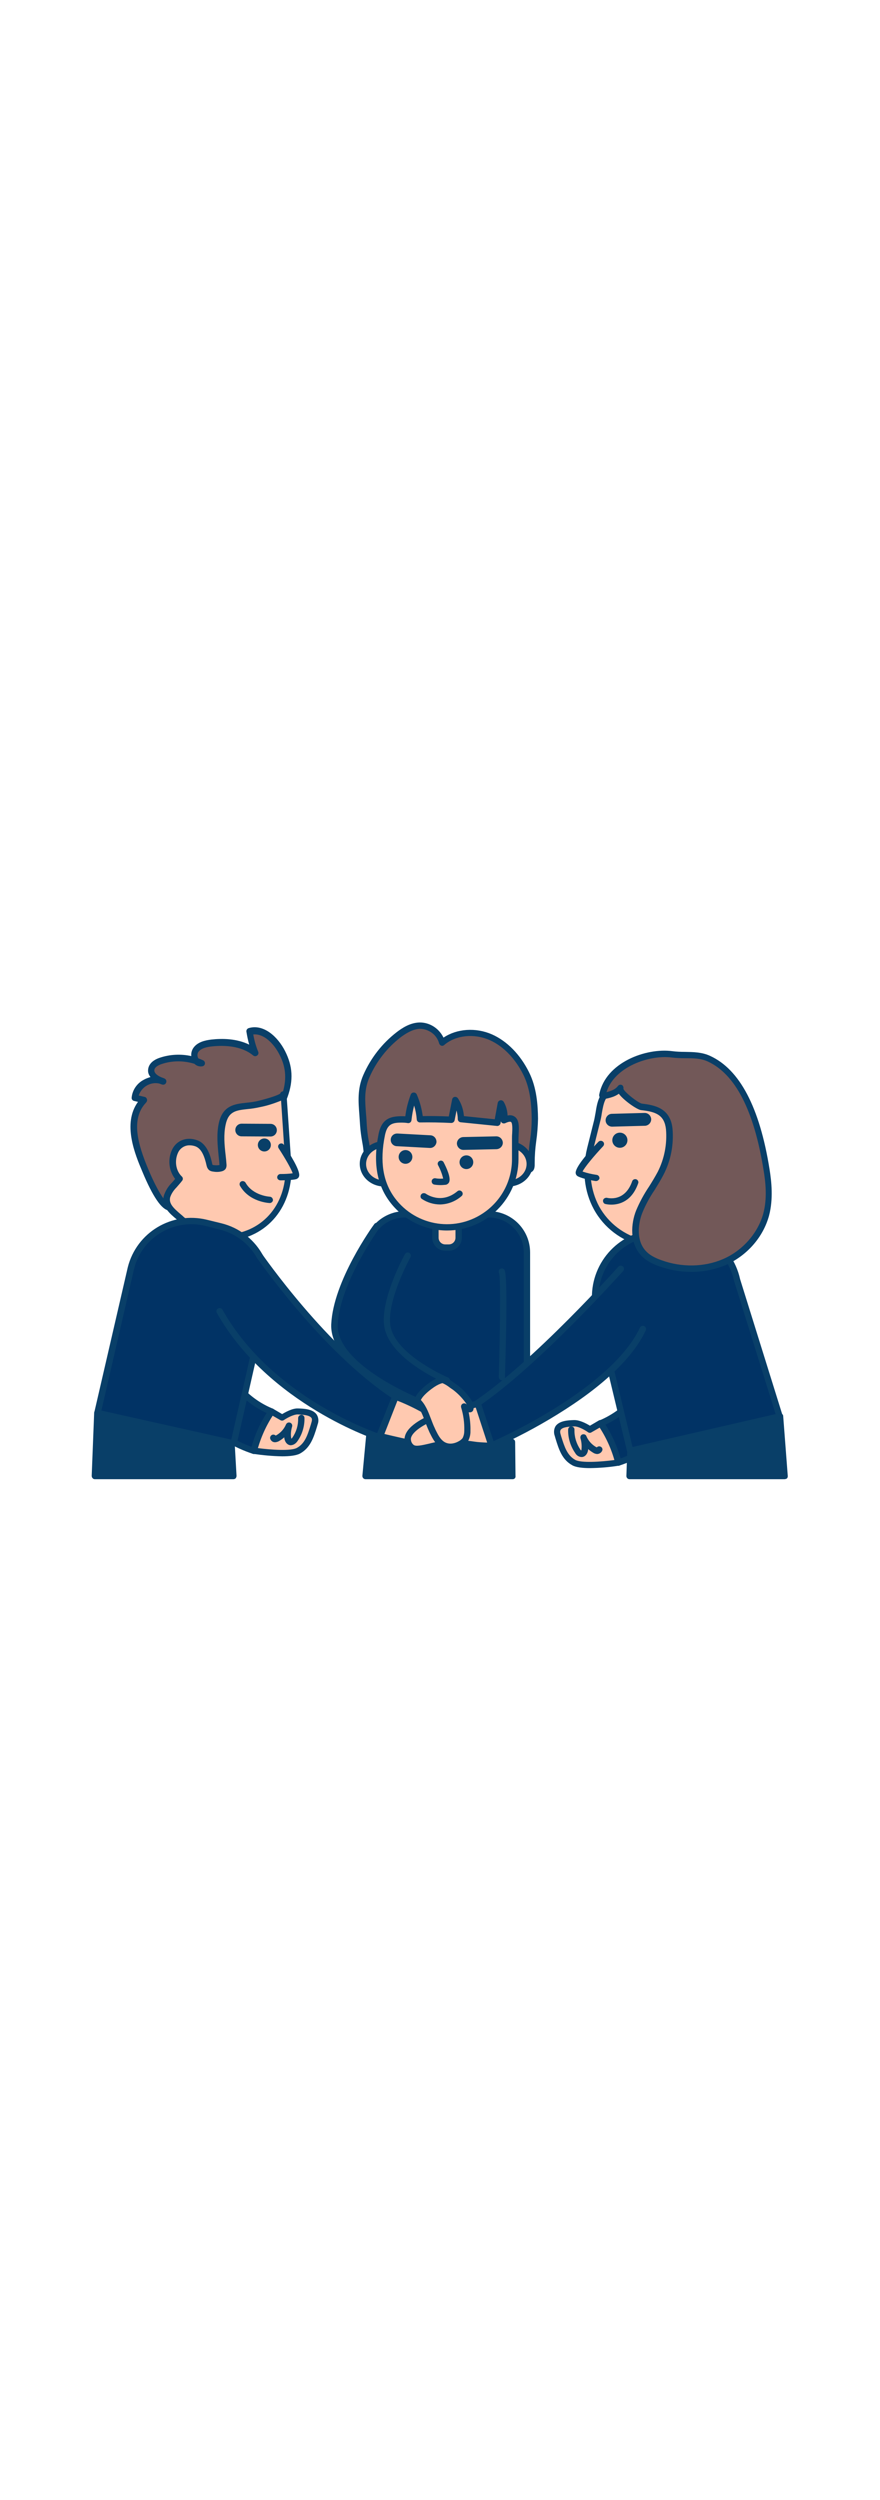 <svg version="1.1" id="Layer_1" xmlns="http://www.w3.org/2000/svg" xmlns:xlink="http://www.w3.org/1999/xlink" x="0px" y="0px" viewBox="0 0 500 500" style="width: 176px;" xml:space="preserve" data-imageid="team-work-2-21" imageName="Team Work 2" class="illustrations_image">
<style type="text/css">
	.st0_team-work-2-21{fill:#093F68;}
	.st1_team-work-2-21{fill:#68E1FD;}
	.st2_team-work-2-21{fill:#725858;}
	.st3_team-work-2-21{fill:#FFC9B0;}
</style>
<g id="character-1_team-work-2-21">
	<polygon class="st0_team-work-2-21" points="291.3,378.4 291.1,359.2 283.8,358.8 283.8,358.5 276.4,358.5 248.7,357.1 248.8,358.5 247.6,358.5 &#10;&#9;&#9;210.9,345.2 207.8,378.4 &#9;"/>
	<path class="st0_team-work-2-21" d="M291.3,380.2h-83.6c-1,0-1.8-0.8-1.8-1.8c0-0.1,0-0.1,0-0.2l3.1-33.1c0.1-0.6,0.4-1.1,0.8-1.4&#10;&#9;&#9;c0.5-0.3,1.1-0.4,1.6-0.2l35.5,12.8c0.3-0.6,1-1,1.7-1l27.8,1.3h7.3c0.4,0,0.8,0.1,1.1,0.4l6.2,0.3c1,0,1.7,0.8,1.7,1.8l0.2,19.2&#10;&#9;&#9;C293.1,379.4,292.3,380.2,291.3,380.2C291.3,380.2,291.3,380.2,291.3,380.2L291.3,380.2z M209.7,376.6h79.7l-0.2-15.7l-5.5-0.3&#10;&#9;&#9;c-0.4,0-0.7-0.1-1-0.4h-6.3l-25.9-1.3c-0.1,0.2-0.2,0.5-0.4,0.6c-0.3,0.4-0.8,0.6-1.4,0.6h-1.2c-0.2,0-0.4,0-0.6-0.1l-34.5-12.4&#10;&#9;&#9;L209.7,376.6z"/>
	<path class="st1_team-work-2-21 targetColor" d="M228.2,229.8h51.5c10.9,0,19.8,8.8,19.8,19.8l0,0v87.9c0,4.3-3.5,7.8-7.8,7.8h-75.4c-4.3,0-7.8-3.5-7.8-7.8&#10;&#9;&#9;v-87.9C208.4,238.6,217.3,229.8,228.2,229.8L228.2,229.8z" style="fill: rgb(1, 51, 101);"/>
	<path class="st0_team-work-2-21" d="M299.4,347h-91c-1,0-1.8-0.8-1.8-1.8c0,0,0,0,0,0v-93.8c0-13,10.6-23.5,23.5-23.5h47.6&#10;&#9;&#9;c13,0,23.5,10.5,23.5,23.5v93.8C301.2,346.3,300.4,347.1,299.4,347z M210.3,343.4h87.3v-92c0-11-8.9-19.9-19.9-19.9h-47.6&#10;&#9;&#9;c-11,0-19.9,8.9-19.9,19.9V343.4z"/>
	<path class="st2_team-work-2-21" d="M247.8,126.4c1.6,1.6,2.8,3.6,3.4,5.8c7.4-6.4,18.7-7,27.7-3.1s15.8,11.9,20.1,20.6c3.9,7.9,4.8,16.9,4.9,25.6&#10;&#9;&#9;s-2.1,16.7-1.9,25.3c0.1,3.1-0.3,3.6-3.3,4.1c-2.7,0.4-5.8,0-8.5,0h-67.2c-0.9,0-14.5,0.6-14.6,0c-0.5-1.8,0.3-4,0.4-5.8&#10;&#9;&#9;c0.3-6.3-1.9-13.3-2.2-19.7c-0.5-9.9-2.5-18.6,1.6-27.9c4.1-9.3,10.4-17.4,18.5-23.6c3.4-2.6,7.4-5,11.7-5.1&#10;&#9;&#9;C241.8,122.5,245.3,123.9,247.8,126.4z"/>
	<path class="st0_team-work-2-21" d="M211.9,206.9c-5,0-5.1-0.4-5.4-1.6c-0.3-1.5-0.3-3.1,0.1-4.6c0.1-0.6,0.2-1.2,0.2-1.8c0-3.7-0.4-7.3-1.1-10.9&#10;&#9;&#9;c-0.5-2.9-0.9-5.8-1.1-8.7c-0.1-2-0.3-4-0.4-5.9c-0.6-7.7-1.2-15,2.2-22.8c4.2-9.6,10.7-18,19-24.4c3-2.3,7.5-5.3,12.8-5.5&#10;&#9;&#9;c4-0.1,7.9,1.5,10.8,4.4l0,0c1.2,1.2,2.2,2.6,3,4.2c7.6-5.1,18.3-5.9,27.6-1.8c8.5,3.8,16,11.4,21,21.5c4.4,8.8,5,18.7,5.1,26.4&#10;&#9;&#9;c-0.1,4.2-0.4,8.4-1,12.6c-0.6,4.2-0.9,8.4-0.9,12.7c0.1,3.6-0.6,5.3-4.9,5.9c-2,0.2-4.1,0.3-6.1,0.1c-0.9,0-1.8-0.1-2.7-0.1h-67.2&#10;&#9;&#9;h-1.6C217.1,206.8,214,206.9,211.9,206.9z M210,204.2L210,204.2z M209.9,203.2c1.8,0.1,5.6,0,11.3-0.2l1.7-0.1h67.3&#10;&#9;&#9;c0.9,0,1.9,0.1,2.9,0.1c1.8,0.1,3.6,0.1,5.4-0.1c0.6,0,1.1-0.2,1.6-0.4c0.1-0.6,0.1-1.2,0.1-1.9c0-4.4,0.3-8.8,1-13.2&#10;&#9;&#9;c0.6-4,0.9-8.1,0.9-12.1c-0.1-7.3-0.7-16.7-4.7-24.8c-4.6-9.3-11.5-16.4-19.2-19.8c-8.9-3.9-19.3-2.8-25.8,2.8&#10;&#9;&#9;c-0.7,0.7-1.9,0.6-2.5-0.2c-0.2-0.2-0.3-0.5-0.4-0.7c-0.5-1.9-1.5-3.6-2.9-5l0,0c-2.2-2.1-5.1-3.3-8.1-3.3&#10;&#9;&#9;c-4.2,0.2-8.1,2.8-10.7,4.7c-7.8,6-14,13.9-17.9,22.9c-3.1,7-2.5,13.5-1.9,21.1c0.2,2,0.3,4,0.4,6c0.2,2.8,0.5,5.5,1,8.3&#10;&#9;&#9;c0.8,3.8,1.1,7.7,1.1,11.6c0,0.7-0.1,1.5-0.3,2.2C210.1,201.9,210,202.5,209.9,203.2L209.9,203.2z"/>
	<path class="st3_team-work-2-21" d="M247.3,235.4h13.2l0,0v10.1c0,1.7-1.4,3.1-3.1,3.1l0,0h-7c-1.7,0-3.1-1.4-3.1-3.1v0L247.3,235.4L247.3,235.4&#10;&#9;&#9;L247.3,235.4z"/>
	<path class="st0_team-work-2-21" d="M255,250.4h-2c-4.1,0-7.4-3.3-7.4-7.4v-7.6c0-1,0.8-1.8,1.8-1.8c0,0,0,0,0,0h13.2c1,0,1.8,0.8,1.8,1.8v0v7.6&#10;&#9;&#9;C262.4,247.1,259.1,250.4,255,250.4z M249.2,237.2v5.8c0,2.1,1.7,3.8,3.8,3.8l0,0h2c2.1,0,3.8-1.7,3.8-3.8v-5.8L249.2,237.2z"/>
	<ellipse class="st3_team-work-2-21" cx="218.3" cy="201" rx="12.1" ry="11.1"/>
	<path class="st0_team-work-2-21" d="M218.3,213.9c-7.7,0-13.9-5.8-13.9-12.9s6.2-12.9,13.9-12.9s13.9,5.8,13.9,12.9S226,213.9,218.3,213.9z&#10;&#9;&#9; M218.3,191.8c-5.7,0-10.3,4.1-10.3,9.3s4.6,9.3,10.3,9.3s10.3-4.1,10.3-9.3S224,191.8,218.3,191.8z"/>
	<ellipse class="st3_team-work-2-21" cx="288.9" cy="201" rx="12.1" ry="11.1"/>
	<path class="st0_team-work-2-21" d="M288.9,213.9c-7.7,0-13.9-5.8-13.9-12.9s6.2-12.9,13.9-12.9s13.9,5.8,13.9,12.9S296.5,213.9,288.9,213.9z&#10;&#9;&#9; M288.9,191.8c-5.7,0-10.3,4.1-10.3,9.3s4.6,9.3,10.3,9.3s10.3-4.1,10.3-9.3S294.5,191.8,288.9,191.8z"/>
	<path class="st3_team-work-2-21" d="M254,237.1c-12.2,0-23.8-5.8-31.1-15.6c-8.2-11-8.5-24.1-5.9-37c1.8-8.8,6.7-9.1,15.1-8.6&#10;&#9;&#9;c0.4-4.7,1.5-9.3,3.2-13.7c1.8,4.2,3,8.8,3.4,13.4c6-0.1,11.9,0,17.9,0.2l2.1-11.2c2.1,3.2,3.2,7,3.2,10.8l20.7,2.1l2-11&#10;&#9;&#9;c1.7,2.9,2.3,6.3,1.8,9.6c8.3-4,6.4,4.8,6.4,10.5v11.7C292.8,219.7,275.4,237.1,254,237.1C254,237.1,254,237.1,254,237.1z"/>
	<path class="st0_team-work-2-21" d="M254,238.9c-12.8,0-24.9-6.1-32.6-16.4c-7.4-9.9-9.5-22.5-6.3-38.4c1.9-9.4,7.5-10.4,15.2-10.1&#10;&#9;&#9;c0.5-4.3,1.6-8.4,3.1-12.4c0.3-0.7,0.9-1.1,1.7-1.1c0.7,0,1.4,0.4,1.7,1.1c1.7,3.9,2.8,8,3.4,12.3c4.9-0.1,9.9,0,14.8,0.2l1.9-9.7&#10;&#9;&#9;c0.2-1,1.1-1.6,2.1-1.4c0.5,0.1,0.9,0.4,1.2,0.8c2,3,3.1,6.5,3.4,10.1l17.5,1.8l1.7-9.3c0.2-1,1.1-1.6,2.1-1.5&#10;&#9;&#9;c0.5,0.1,1,0.4,1.3,0.9c1.4,2.4,2.1,5.1,2.2,7.8c1.4-0.4,2.8-0.2,4,0.6c2.7,1.8,2.5,5.9,2.3,9.8c0,0.9-0.1,1.9-0.1,2.7v11.7&#10;&#9;&#9;C294.5,220.7,276.4,238.9,254,238.9z M227.8,177.6c-5.6,0-7.9,1.4-9.1,7.3c-3,14.8-1.1,26.4,5.6,35.5c12.2,16.4,35.3,19.8,51.7,7.6&#10;&#9;&#9;c9.4-7,14.9-17.9,14.9-29.6v-11.7c0-0.9,0-1.9,0.1-2.9c0.1-2.2,0.3-6-0.7-6.6c-0.1-0.1-0.9-0.4-3.2,0.7c-0.9,0.4-2,0.1-2.4-0.8&#10;&#9;&#9;c-0.1-0.1-0.1-0.3-0.1-0.4l-0.2,1.3c-0.2,0.9-1.1,1.6-2,1.5l-20.7-2.1c-0.9-0.1-1.6-0.9-1.6-1.8c0-1.6-0.3-3.3-0.7-4.9l-1.1,5.6&#10;&#9;&#9;c-0.2,0.9-1,1.5-1.9,1.5c-5.9-0.3-11.9-0.4-17.8-0.3c-0.9,0-1.7-0.7-1.8-1.6c-0.2-2.7-0.7-5.4-1.5-8c-0.7,2.7-1.2,5.5-1.5,8.3&#10;&#9;&#9;c-0.1,1-0.9,1.7-1.9,1.7C230.3,177.6,229,177.6,227.8,177.6L227.8,177.6z"/>
	<path class="st0_team-work-2-21" d="M250.3,213.1c-1.2,0-2.4-0.1-3.6-0.3c-1-0.2-1.6-1.2-1.4-2.2c0.2-0.9,1.1-1.5,2-1.4c1.5,0.3,3,0.3,4.5,0.2&#10;&#9;&#9;c-0.6-2.6-1.6-5.2-2.9-7.6c-0.5-0.9-0.1-2,0.8-2.4c0.9-0.5,2-0.1,2.4,0.8c1.6,3.1,4.2,8.7,3.1,11.2c-0.3,0.7-1,1.3-1.8,1.5&#10;&#9;&#9;C252.4,213,251.4,213.1,250.3,213.1z"/>
	<circle class="st0_team-work-2-21" cx="265" cy="200.1" r="3.9"/>
	<circle class="st0_team-work-2-21" cx="230.4" cy="197.1" r="3.9"/>
	<path class="st0_team-work-2-21" d="M263.3,193.1c-2,0-3.6-1.6-3.7-3.6c0-2,1.6-3.6,3.6-3.7l18.7-0.4h0.1c2,0,3.6,1.6,3.7,3.6c0,2-1.6,3.6-3.6,3.7&#10;&#9;&#9;L263.3,193.1L263.3,193.1z"/>
	<path class="st0_team-work-2-21" d="M244.4,192h-0.2l-18.6-1c-2,0-3.6-1.6-3.6-3.6c0-2,1.6-3.6,3.6-3.6c0.1,0,0.2,0,0.4,0l18.6,1&#10;&#9;&#9;c2,0.1,3.5,1.9,3.4,3.9C247.8,190.5,246.3,192,244.4,192L244.4,192z"/>
	<path class="st0_team-work-2-21" d="M250.1,224.1c-3.7,0-7.4-1.1-10.5-3.2c-0.8-0.6-0.9-1.8-0.2-2.6c0.6-0.7,1.6-0.8,2.4-0.4&#10;&#9;&#9;c0.4,0.3,9,6.4,18.2-1.4c0.8-0.6,1.9-0.4,2.5,0.4c0.6,0.7,0.5,1.8-0.2,2.4C258.9,222.3,254.6,224,250.1,224.1z"/>
	<path class="st0_team-work-2-21" d="M285.2,324L285.2,324c-1,0-1.8-0.9-1.8-1.9c0.6-21,1.2-55.2,0.2-58.9c-0.5-0.9-0.2-2,0.6-2.5&#10;&#9;&#9;c0.7-0.4,1.6-0.3,2.2,0.3c0.7,0.7,2.3,2.3,0.5,61.2C287,323.3,286.2,324.1,285.2,324z"/>
</g>
<g id="character-2_team-work-2-21">
	<path class="st3_team-work-2-21" d="M154.4,341.7l6.1,3.5c0,0,5.4-3.7,8.9-3.5s11.5,0.3,9.4,6.7s-3.6,12.6-9.2,15.6s-25.3,0-25.3,0&#10;&#9;&#9;S147.3,343.1,154.4,341.7z"/>
	<path class="st0_team-work-2-21" d="M160.3,367.2c-5.5-0.1-10.9-0.6-16.4-1.4c-1-0.1-1.7-1.1-1.5-2c0.5-3.7,3.6-22.3,11.5-23.8&#10;&#9;&#9;c0.4-0.1,0.9,0,1.3,0.2l5.1,3c1.9-1.1,5.9-3.4,9.1-3.2h0.2c3,0.1,8.1,0.3,10.3,3.4c1.1,1.7,1.3,3.8,0.6,5.6l-0.4,1.4&#10;&#9;&#9;c-1.9,6.2-3.8,12-9.6,15.2C168.3,366.8,164.4,367.2,160.3,367.2z M146.3,362.5c7.6,1,19,1.8,22.4-0.1c4.6-2.5,6.1-7.4,7.9-13.2&#10;&#9;&#9;l0.4-1.4c0.5-1.6,0.1-2.3-0.1-2.5c-1.2-1.6-5.4-1.8-7.5-1.9h-0.2c-2.2-0.1-6,1.9-7.9,3.2c-0.6,0.4-1.3,0.4-1.9,0.1l-5.4-3.1&#10;&#9;&#9;C150.7,345.3,147.7,354.9,146.3,362.5L146.3,362.5z"/>
	<path class="st1_team-work-2-21 targetColor" d="M154.4,341.7c-4.7,6.8-8.1,14.3-10.1,22.3c-10.4-3.4-20-9.2-27.8-16.9c-3.2-2.9-5.7-6.4-7.5-10.3&#10;&#9;&#9;c-3.8-9.1,2.3-34.3,15-24.8c5.4,4,8.2,12.5,12.9,17.5C141.7,334.8,147.7,338.9,154.4,341.7z" style="fill: rgb(1, 51, 101);"/>
	<path class="st0_team-work-2-21" d="M144.3,365.9c-0.2,0-0.4,0-0.6-0.1c-10.7-3.5-20.5-9.4-28.5-17.3c-4-3.9-6.5-7.3-8-10.9&#10;&#9;&#9;c-3-7.2-0.5-22.4,6.1-27.5c2-1.5,6.1-3.5,11.7,0.6c3.3,2.5,5.7,6.4,7.9,10.2c1.5,2.7,3.2,5.2,5.1,7.5c4.8,5.1,10.6,9.1,17,11.7&#10;&#9;&#9;c0.5,0.2,0.9,0.6,1,1.2c0.2,0.5,0.1,1.1-0.2,1.5c-4.5,6.6-7.8,14-9.8,21.7c-0.1,0.5-0.4,0.9-0.9,1.1&#10;&#9;&#9;C144.9,365.8,144.6,365.8,144.3,365.9z M118.5,311.9c-1.1,0-2.2,0.4-3,1.1c-5.1,4-7.4,17.5-5,23.3c1.3,3.1,3.5,6.1,7.1,9.7&#10;&#9;&#9;c7.2,7,15.9,12.4,25.3,15.8c1.9-6.8,4.8-13.3,8.6-19.2c-6.1-2.8-11.6-6.8-16.2-11.7c-2.2-2.5-4.1-5.2-5.6-8.1&#10;&#9;&#9;c-2.1-3.5-4.2-7.1-7-9.2C121.6,312.5,120.1,311.9,118.5,311.9L118.5,311.9z"/>
	<path class="st3_team-work-2-21" d="M171,345.4c0.1,4.3-1.2,8.6-3.7,12.2c-0.6,0.8-1.3,1.6-2.2,1.5s-1.6-1.2-1.8-2.2c-0.3-2.4-0.1-4.8,0.6-7.1&#10;&#9;&#9;c-1.3,3-3.5,5.5-6.4,7.1c-0.4,0.3-0.9,0.4-1.3,0.5c-0.5,0-0.9-0.2-1.2-0.6"/>
	<path class="st0_team-work-2-21" d="M165.3,360.9c-0.1,0-0.3,0-0.4,0c-1.6-0.2-2.9-1.6-3.3-3.7c0-0.3-0.1-0.5-0.1-0.8c-0.9,0.8-1.9,1.5-2.9,2.1&#10;&#9;&#9;c-0.6,0.4-1.4,0.6-2.1,0.7c-1.3,0.1-2.4-0.6-2.9-1.8c-0.4-0.9,0.1-2,1-2.4c0,0,0,0,0,0c0.7-0.3,1.5-0.1,2,0.4l0.3-0.1&#10;&#9;&#9;c2.5-1.4,4.5-3.6,5.6-6.2c0.4-0.9,1.4-1.4,2.4-1c0.8,0.3,1.3,1.2,1.1,2.1c-0.6,2-0.9,4.2-0.6,6.3c0,0.2,0.1,0.5,0.2,0.7&#10;&#9;&#9;c0.2-0.2,0.4-0.4,0.5-0.6c2.3-3.3,3.4-7.1,3.3-11.1c0-1,0.8-1.8,1.8-1.9c1,0,1.8,0.8,1.8,1.8c0.1,4.7-1.3,9.4-4,13.2&#10;&#9;&#9;C168.1,359.9,166.8,360.8,165.3,360.9z M165.5,357.3L165.5,357.3z"/>
	<polygon class="st0_team-work-2-21" points="132.6,378.4 131.6,360.8 55.4,342.6 53.9,378.4 &#9;"/>
	<path class="st0_team-work-2-21" d="M132.6,380.2H53.9c-0.5,0-1-0.2-1.3-0.6c-0.3-0.3-0.5-0.8-0.5-1.3l1.4-35.8c0-0.5,0.3-1,0.7-1.4&#10;&#9;&#9;c0.4-0.3,1-0.4,1.5-0.3l76.3,18.2c0.8,0.2,1.3,0.9,1.4,1.7l1,17.6c0,0.5-0.2,1-0.5,1.4C133.6,380,133.1,380.2,132.6,380.2z&#10;&#9;&#9; M55.8,376.6h74.9l-0.8-14.3l-72.8-17.4L55.8,376.6z"/>
	<path class="st2_team-work-2-21" d="M161.7,162.7c2.7-7.7,3.3-15.6-1.4-24.6c-3.6-7.2-10.8-14.4-18.5-12.1c0.5,4.1,1.6,8.1,3.2,11.9&#10;&#9;&#9;c-6.8-5.4-16.1-6.4-24.7-5.4c-3.4,0.4-7.2,1.3-9.1,4.2s0.2,7.9,3.6,7.3c-7.3-3.3-15.6-3.8-23.3-1.3c-2.4,0.8-5.1,2.3-5.4,4.9&#10;&#9;&#9;c-0.4,3.5,3.6,5.7,6.9,6.8c-6.6-3.3-15.7,1.9-16.2,9.3l5,1.2c-10.6,10.9-4.2,27.9,0.8,40.1c1.5,3.5,8.7,20.4,13.6,20.9&#10;&#9;&#9;c0.1,0,25.5,2.7,38.6-13c7.2-8.6,12.3-18.9,17-29C155.3,176.3,159.3,169.6,161.7,162.7z"/>
	<path class="st0_team-work-2-21" d="M100.7,227.7c-2.7,0-4.5-0.2-4.8-0.2c-4-0.4-9.1-7.8-15-22c-4.1-9.7-11.5-27.3-2.5-39.7l-2.2-0.5&#10;&#9;&#9;c-0.9-0.2-1.5-1-1.4-1.9c0.4-4.3,3-8.1,6.8-10.1c1.2-0.7,2.6-1.2,3.9-1.6c-1.1-1.3-1.6-2.9-1.3-4.6c0.4-2.8,2.7-5.1,6.7-6.4&#10;&#9;&#9;c5.7-1.9,11.9-2.2,17.8-0.9c-0.2-1.5,0.2-3.1,1-4.4c2.4-3.7,7.1-4.6,10.4-5c6.2-0.7,14.4-0.6,21.5,2.9c-0.7-2.4-1.2-4.9-1.6-7.4&#10;&#9;&#9;c-0.1-0.9,0.4-1.7,1.3-2c8.4-2.5,16.5,4.8,20.7,13.1c4.3,8.5,4.8,16.5,1.4,26l0,0c-1.8,4.8-3.9,9.4-6.4,13.9&#10;&#9;&#9;c-1.2,2.4-2.4,4.8-3.6,7.3c-4.8,10.1-10,20.7-17.3,29.4C126,226.1,109,227.7,100.7,227.7z M78.8,162.2l3.4,0.8&#10;&#9;&#9;c0.6,0.1,1.1,0.6,1.3,1.3c0.2,0.6,0,1.3-0.4,1.8c-9,9.3-4.8,23.8,1.2,38.1c5.3,12.7,10.1,19.6,12.1,19.8c0.2,0,24.7,2.4,37-12.4&#10;&#9;&#9;c7-8.3,11.9-18.3,16.8-28.6c1.2-2.5,2.5-5,3.7-7.4c2.4-4.3,4.4-8.8,6.2-13.4l0,0c2.9-8.5,2.6-15.7-1.3-23.2&#10;&#9;&#9;c-3.2-6.4-9-12.1-14.9-11.5c0.6,3.4,1.5,6.7,2.8,9.8c0.4,0.9,0,2-1,2.4c-0.6,0.3-1.3,0.2-1.9-0.3c-6.9-5.6-16.5-5.8-23.4-5.1&#10;&#9;&#9;c-2.6,0.3-6.2,0.9-7.8,3.3c-0.6,1.1-0.5,2.5,0.1,3.5c0.9,0.3,1.8,0.7,2.7,1.1c0.9,0.4,1.3,1.5,0.9,2.4c-0.2,0.5-0.7,0.9-1.3,1&#10;&#9;&#9;c-1.6,0.3-3.3-0.2-4.5-1.4c-6.1-1.9-12.6-1.9-18.6,0.1c-1.2,0.4-4,1.5-4.2,3.4s2.1,3.4,4.1,4.2c0.6,0.2,1.2,0.4,1.8,0.7&#10;&#9;&#9;c0.9,0.5,1.2,1.6,0.7,2.5c-0.4,0.8-1.3,1.1-2.1,0.9c-0.6-0.2-1.2-0.4-1.7-0.6C85.6,154.3,80.5,157.2,78.8,162.2L78.8,162.2z"/>
	<path class="st3_team-work-2-21" d="M129.6,243c-9.8,0.7-19.2-4.1-26.4-10.5c-3.7-3.3-9.8-7.2-8.3-13c0.8-2.4,2.2-4.6,4-6.4&#10;&#9;&#9;c1.1-1.2,2.2-2.4,3.1-3.7c-4.2-3.9-5-10.8-2.4-16c2.3-4.6,7.2-5.9,11.9-4.2s6.5,7.9,7.5,12.2c0.1,0.5,0.3,1,0.6,1.4&#10;&#9;&#9;c0.4,0.3,0.9,0.5,1.4,0.6c1.4,0.3,2.9,0.2,4.3-0.1c0.4-0.1,0.8-0.3,1.1-0.6c0.2-0.4,0.3-0.9,0.2-1.4c-0.6-7.7-2.1-15.6-0.4-23.1&#10;&#9;&#9;c2.6-11.9,11.5-9.1,20.9-11.3c1.2-0.3,14-3.4,14-5.5l2.7,39.5C165.4,222.8,151.8,241.5,129.6,243z"/>
	<path class="st0_team-work-2-21" d="M127.8,244.9c-8.6,0-17.7-3.9-25.8-11c-0.5-0.5-1.1-0.9-1.7-1.4c-3.7-3.1-8.8-7.3-7.2-13.4&#10;&#9;&#9;c0.9-2.7,2.4-5.2,4.4-7.2c0.8-0.8,1.4-1.6,2-2.3c-3.7-4.9-4.3-11.4-1.6-16.9c2.6-5.1,8.3-7.2,14.1-5.1c6,2.1,7.8,9.8,8.6,13.5&#10;&#9;&#9;c0,0.2,0.1,0.4,0.2,0.5c0.1,0,0.2,0,0.3,0.1c1.2,0.2,2.4,0.2,3.6,0l0,0c-0.1-1.8-0.3-3.5-0.5-5.3c-0.6-6.1-1.2-12.3,0.1-18.4&#10;&#9;&#9;c2.2-10.2,9.1-11,15.7-11.7c2.2-0.2,4.4-0.5,6.5-1c7-1.7,11.7-3.4,12.7-4.2c0.2-0.7,0.9-1.3,1.7-1.3c1-0.1,1.8,0.7,1.9,1.7&#10;&#9;&#9;l2.7,39.4c1.6,23.9-13.5,42.4-36,43.9l0,0C129.1,244.9,128.5,244.9,127.8,244.9z M107.8,190.5c-2.7-0.1-5.3,1.5-6.5,3.9&#10;&#9;&#9;c-2.3,4.6-1.5,10.5,2,13.8c0.7,0.6,0.8,1.7,0.2,2.4c-0.9,1.2-2,2.4-3.2,3.8c-1.6,1.6-2.9,3.5-3.6,5.6c-0.9,3.6,1.9,6.2,6,9.7&#10;&#9;&#9;c0.6,0.5,1.2,1,1.7,1.5c8,7,16.8,10.6,25.1,10l0,0c20.4-1.4,34.1-18.2,32.6-40.1l-2.4-36c-3.9,1.6-7.9,2.9-12,3.7&#10;&#9;&#9;c-2.3,0.5-4.6,0.9-7,1.1c-6.5,0.7-10.9,1.2-12.5,8.9c-1.2,5.6-0.7,11.3,0,17.3c0.2,1.8,0.4,3.6,0.5,5.3c0.1,0.9-0.1,1.9-0.6,2.6&#10;&#9;&#9;c-0.6,0.7-1.3,1.1-2.2,1.3c-1.6,0.4-3.3,0.4-5,0.1c-0.8-0.1-1.7-0.4-2.3-1c-0.6-0.6-1-1.4-1.2-2.3c-1.1-4.9-2.7-9.6-6.3-11&#10;&#9;&#9;C110,190.7,108.9,190.5,107.8,190.5L107.8,190.5z"/>
	<path class="st0_team-work-2-21" d="M153.7,185.5L153.7,185.5l-16.4-0.1c-2,0-3.6-1.6-3.6-3.6c0-2,1.6-3.6,3.6-3.6l0,0l16.4,0.1&#10;&#9;&#9;c2,0,3.6,1.6,3.6,3.6C157.3,183.9,155.7,185.5,153.7,185.5z"/>
	<circle class="st0_team-work-2-21" cx="150.2" cy="190.3" r="3.7"/>
	<path class="st3_team-work-2-21" d="M160,191.3c0,0,10.5,15.8,8,16.6s-8.7,0.8-8.7,0.8"/>
	<path class="st0_team-work-2-21" d="M159.6,210.4h-0.4c-1-0.1-1.8-0.9-1.7-1.9c0.1-0.9,0.8-1.6,1.7-1.7h0.3c2.3,0,4.5-0.1,6.8-0.4&#10;&#9;&#9;c-0.8-2.5-4.5-8.9-7.9-14.1c-0.6-0.8-0.5-1.9,0.3-2.5c0.8-0.6,1.9-0.5,2.5,0.3c0.1,0.1,0.1,0.2,0.2,0.3c6.4,9.7,9.3,15.7,8.5,17.8&#10;&#9;&#9;c-0.2,0.7-0.8,1.2-1.5,1.5C166.2,210.3,161.1,210.4,159.6,210.4z"/>
	<path class="st0_team-work-2-21" d="M153.4,223.3L153.4,223.3c-0.5,0-11.8-0.5-17.1-9.9c-0.4-0.9-0.1-2,0.8-2.4c0.8-0.4,1.9-0.1,2.4,0.7&#10;&#9;&#9;c4.2,7.5,13.8,8,13.9,8c1,0.1,1.7,1,1.7,2C155,222.5,154.3,223.2,153.4,223.3L153.4,223.3z"/>
	<path class="st1_team-work-2-21 targetColor" d="M132.7,359.9l-77.4-17.3l19.1-82.3c4.7-18.9,23.9-30.4,42.7-25.7c0,0,0,0,0,0l8.2,2&#10;&#9;&#9;c18.9,4.7,30.4,23.9,25.7,42.7c0,0,0,0,0,0L132.7,359.9z" style="fill: rgb(1, 51, 101);"/>
	<path class="st0_team-work-2-21" d="M132.7,361.7c-0.1,0-0.3,0-0.4,0L55,344.3c-1-0.2-1.6-1.2-1.4-2.2c0,0,0,0,0,0l19-82.3c5-19.9,25.1-31.9,45-27&#10;&#9;&#9;l8.2,2c19.9,4.9,32,25.1,27,44.9c0,0,0,0,0,0.1l-18.3,80.5C134.4,361.2,133.6,361.7,132.7,361.7z M57.6,341.2l73.8,16.5l17.9-78.7&#10;&#9;&#9;c4.5-17.9-6.4-36.1-24.3-40.6l-8.2-2.1c-17.9-4.4-36.1,6.4-40.6,24.3L57.6,341.2z"/>
	<path class="st3_team-work-2-21" d="M224.8,333.3c6.6,2.4,12.9,5.5,18.9,9.1c9.1,5.6,17.2,21.5,12,21.2s-17.3-3.5-21.9-3.9&#10;&#9;&#9;c-2.7-0.2-17.7-3.9-17.7-3.9L224.8,333.3z"/>
	<path class="st0_team-work-2-21" d="M255.7,365.4h-0.2c-3-0.1-8-1.2-12.8-2.2c-3.7-0.8-7.2-1.6-9.2-1.7c-2.8-0.2-16.4-3.5-18-3.9&#10;&#9;&#9;c-0.5-0.1-0.9-0.5-1.2-0.9c-0.2-0.5-0.3-1-0.1-1.5l8.8-22.5c0.4-0.9,1.4-1.4,2.3-1c6.7,2.5,13.1,5.6,19.2,9.2&#10;&#9;&#9;c7.6,4.7,15.8,17.4,14.3,22.3C258.5,364.5,257.2,365.4,255.7,365.4z M218.4,354.5c5.9,1.4,13.7,3.2,15.4,3.4c3.3,0.4,6.5,1,9.7,1.8&#10;&#9;&#9;c4,0.9,8,1.7,12,2.1c0.3-2.7-5.4-13.3-12.8-17.9c-5.4-3.2-11-6-16.9-8.3L218.4,354.5z"/>
	<path class="st1_team-work-2-21 targetColor" d="M147.4,253.2c0,0,36.8,53.7,77.4,80l-9.4,23.1c0,0-61.2-19.5-90.5-71.5" style="fill: rgb(1, 51, 101);"/>
	<path class="st0_team-work-2-21" d="M215.4,358.2c-0.2,0-0.4,0-0.6-0.1c-0.6-0.2-62.2-20.3-91.6-72.4c-0.5-0.9-0.2-2,0.7-2.5s2-0.2,2.5,0.7l0,0&#10;&#9;&#9;c26,46.2,78.2,66.6,87.9,70.1l8.1-20.1c-39.9-26.6-76.2-79.2-76.6-79.7c-0.5-0.9-0.2-2,0.6-2.5c0.8-0.5,1.8-0.3,2.4,0.4&#10;&#9;&#9;c0.4,0.5,37.1,53.7,76.9,79.6c0.7,0.5,1,1.4,0.7,2.2l-9.4,23.1C216.8,357.7,216.1,358.2,215.4,358.2z"/>
</g>
<g id="character-3_team-work-2-21">
	<path class="st3_team-work-2-21" d="M341.3,348.4l-6.1,3.6c0,0-5.4-3.7-8.9-3.5s-11.5,0.3-9.5,6.7s3.6,12.5,9.2,15.6s25.4,0,25.4,0&#10;&#9;&#9;S348.3,349.8,341.3,348.4z"/>
	<path class="st0_team-work-2-21" d="M335.3,373.9c-4.1,0-8-0.4-10.1-1.6c-5.9-3.2-7.7-9.1-9.6-15.3l-0.4-1.4c-0.7-1.9-0.5-4,0.5-5.6&#10;&#9;&#9;c2.2-3.1,7.3-3.3,10.3-3.4h0.2c3.2-0.1,7.2,2.1,9,3.2l5.1-3c0.4-0.2,0.8-0.3,1.3-0.2c7.9,1.6,11,20.1,11.5,23.9&#10;&#9;&#9;c0.1,1-0.5,1.9-1.5,2C346.2,373.4,340.8,373.8,335.3,373.9z M326.5,350.2h-0.4c-2,0.1-6.3,0.2-7.5,1.9c-0.1,0.2-0.6,0.8-0.1,2.5&#10;&#9;&#9;l0.4,1.4c1.8,5.7,3.3,10.6,7.9,13.2c3.4,1.9,14.8,1.1,22.4,0.1c-1.3-7.6-4.3-17.2-7.8-18.8l-5.4,3.1c-0.6,0.4-1.4,0.3-1.9-0.1&#10;&#9;&#9;C332.3,352.2,328.6,350.2,326.5,350.2L326.5,350.2z"/>
	<path class="st1_team-work-2-21 targetColor" d="M341.3,348.4c4.7,6.8,8.1,14.3,10.1,22.3c10.4-3.4,20-9.2,27.8-16.9c3.2-2.9,5.8-6.4,7.5-10.3&#10;&#9;&#9;c3.8-9.1-2.3-34.3-15-24.8c-5.4,4-8.2,12.5-12.9,17.5C353.9,341.5,347.9,345.7,341.3,348.4z" style="fill: rgb(1, 51, 101);"/>
	<path class="st0_team-work-2-21" d="M351.4,372.6c-0.8,0-1.6-0.6-1.8-1.4c-2-7.8-5.3-15.1-9.8-21.7c-0.3-0.4-0.4-1-0.2-1.5c0.1-0.5,0.5-1,1-1.2&#10;&#9;&#9;c6.4-2.7,12.2-6.7,17-11.7c2-2.3,3.7-4.8,5.1-7.5c2.3-3.8,4.6-7.7,7.9-10.2c5.5-4.1,9.7-2.1,11.6-0.6c6.6,5.1,9.1,20.3,6.1,27.5&#10;&#9;&#9;c-1.9,4.7-5.5,8.5-8,10.9c-8.1,7.8-17.8,13.8-28.5,17.3C351.7,372.5,351.6,372.6,351.4,372.6z M344,349.2&#10;&#9;&#9;c3.8,5.9,6.7,12.4,8.6,19.2c9.5-3.4,18.1-8.8,25.3-15.8c3.6-3.5,5.8-6.5,7.1-9.6c2.4-5.8,0.1-19.3-5-23.3c-2.1-1.6-4.5-1.4-7.2,0.6&#10;&#9;&#9;s-4.9,5.7-7,9.2c-1.6,2.9-3.5,5.6-5.6,8.1C355.6,342.4,350.1,346.4,344,349.2z"/>
	<path class="st3_team-work-2-21" d="M324.6,352.1c-0.1,4.3,1.2,8.6,3.7,12.2c0.5,0.8,1.3,1.6,2.2,1.5s1.6-1.2,1.8-2.2c0.3-2.4,0.1-4.8-0.6-7.1&#10;&#9;&#9;c1.3,3,3.5,5.5,6.4,7.1c0.4,0.3,0.8,0.4,1.3,0.5c0.5,0,0.9-0.2,1.2-0.6"/>
	<path class="st0_team-work-2-21" d="M330.3,367.6c-1.5-0.1-2.8-1-3.5-2.3c-2.7-3.9-4.1-8.5-4-13.2c0-1,0.7-1.9,1.7-1.9c1,0,1.9,0.7,1.9,1.7&#10;&#9;&#9;c0,0.1,0,0.2,0,0.3c-0.1,4,1.1,7.8,3.3,11.1c0.1,0.2,0.3,0.4,0.5,0.6c0.1-0.2,0.2-0.4,0.2-0.7c0.2-2.1,0-4.3-0.6-6.3&#10;&#9;&#9;c-0.2-1,0.3-2,1.3-2.2c0.9-0.2,1.8,0.2,2.1,1.1c1.1,2.6,3.1,4.8,5.6,6.2l0.3,0.1c0.7-0.7,1.8-0.8,2.6-0.1c0.6,0.5,0.8,1.4,0.4,2.1&#10;&#9;&#9;c-0.5,1.1-1.7,1.8-2.9,1.8c-0.8-0.1-1.5-0.3-2.1-0.7c-1-0.6-2-1.3-2.9-2.1c0,0.3-0.1,0.6-0.1,0.8c-0.4,2.1-1.7,3.5-3.3,3.7&#10;&#9;&#9;C330.6,367.6,330.5,367.6,330.3,367.6z"/>
	<polygon class="st0_team-work-2-21" points="445.7,378.4 443.1,344.4 358.1,364 357.6,378.4 &#9;"/>
	<path class="st0_team-work-2-21" d="M445.7,380.2h-88c-1,0-1.8-0.8-1.8-1.8c0,0,0,0,0-0.1l0.5-14.4c0-0.8,0.6-1.5,1.4-1.7l85-19.5&#10;&#9;&#9;c1-0.2,1.9,0.4,2.2,1.4c0,0.1,0,0.2,0,0.3l2.6,34c0,0.5-0.1,1-0.5,1.4C446.7,380,446.2,380.2,445.7,380.2z M359.5,376.6h84.2&#10;&#9;&#9;l-2.3-29.9l-81.6,18.8L359.5,376.6z"/>
	<path class="st3_team-work-2-21" d="M371.8,261l-9.2,0.2c-2.4,0-4.4-1.9-4.4-4.3v0l-0.3-14.8l0,0l17.9-0.4l0,0l0.3,14.8&#10;&#9;&#9;C376.1,258.9,374.2,260.9,371.8,261z"/>
	<path class="st0_team-work-2-21" d="M365.6,263.5c-5.3,0-9.6-4.2-9.7-9.5l-0.2-11.3c0-1,0.8-1.8,1.8-1.9l17.9-0.4c1,0,1.8,0.7,1.8,1.7&#10;&#9;&#9;c0,0,0,0,0,0.1l0.2,11.3c0.1,5.4-4.1,9.8-9.5,9.9h-2.1L365.6,263.5z M359.3,244.5l0.2,9.5c0.1,3.3,2.8,6,6.1,5.9h0.1l2.1,0&#10;&#9;&#9;c3.4,0,6-2.8,6-6.2c0,0,0,0,0-0.1l-0.2-9.4L359.3,244.5z"/>
	<path class="st3_team-work-2-21" d="M365.2,245.8c10.8,2.7,22.1-0.8,31.3-6.5c4.8-2.9,12.3-6.1,11.7-12.8c-0.4-2.9-1.5-5.6-3.2-7.9&#10;&#9;&#9;c-3.5-5.4-7.5-11.7-9-18c-1.9-8,1.5-16.2-1.6-24.2c-5.3-13.7-24.4-15.8-37-17.4c-3.1-0.4-6.3-0.8-9.3-0.1&#10;&#9;&#9;c-7.8,1.9-7.3,11.1-8.9,17.5l-4,16C329.4,216.4,340.9,239.8,365.2,245.8z"/>
	<path class="st0_team-work-2-21" d="M372.8,248.5c-2.7,0-5.4-0.3-8-0.9l0,0c-11.7-2.7-21.7-10.3-27.4-20.8c-5.5-10.1-6.8-22.4-3.8-34.7l4-16&#10;&#9;&#9;c0.3-1.3,0.5-2.7,0.8-4.2c0.9-5.7,2.1-12.9,9.4-14.6c3.4-0.8,6.9-0.4,10,0l1.2,0.1c12.6,1.6,31.7,4.1,37.2,18.4&#10;&#9;&#9;c1.9,4.8,1.6,9.6,1.3,14.2c-0.2,3.6-0.4,7,0.4,10.3c1.4,5.9,5.1,11.9,8.8,17.5c1.9,2.6,3,5.6,3.5,8.7c0.6,6.9-5.8,10.6-10.5,13.2&#10;&#9;&#9;c-0.7,0.4-1.4,0.8-2.1,1.2C389.2,245.9,380.7,248.5,372.8,248.5z M351.9,160.4c-1.1,0-2.2,0.1-3.3,0.4c-4.6,1.1-5.6,5.3-6.7,11.7&#10;&#9;&#9;c-0.2,1.5-0.5,3.1-0.9,4.5l-4,16.1c-2.8,11.4-1.6,22.8,3.4,32.1c5.3,9.6,14.4,16.5,25.1,19l0,0c9.1,2.2,19.7,0,30-6.2&#10;&#9;&#9;c0.7-0.4,1.4-0.8,2.2-1.3c5.3-3,9.1-5.5,8.7-9.8c-0.4-2.5-1.4-4.9-2.9-7c-3.9-5.9-7.7-12.2-9.3-18.6c-0.9-3.8-0.7-7.7-0.5-11.4&#10;&#9;&#9;c0.3-4.4,0.5-8.6-1.1-12.6c-4.8-12.3-21.8-14.5-34.3-16.1l-1.2-0.1C355.4,160.5,353.6,160.4,351.9,160.4L351.9,160.4z"/>
	<path class="st3_team-work-2-21" d="M341.2,189.6c0,0-14.7,15.4-12.1,16.8s9.5,2.5,9.5,2.5"/>
	<path class="st0_team-work-2-21" d="M338.7,210.8h-0.3c-0.7-0.1-7.3-1.2-10.1-2.7c-0.7-0.4-1.1-1-1.2-1.7c-0.5-3.1,6.7-11.5,12.9-17.9&#10;&#9;&#9;c0.7-0.7,1.8-0.8,2.6-0.1s0.8,1.8,0.1,2.6c-5,5.3-10.5,11.9-11.7,14.4c2.6,0.9,5.3,1.5,8.1,1.9c1,0.2,1.6,1.1,1.5,2.1&#10;&#9;&#9;C340.3,210.2,339.5,210.8,338.7,210.8L338.7,210.8z"/>
	<path class="st3_team-work-2-21" d="M392.3,190.6c0,0,12.4-4.7,15.8,6.1s-6.1,25.5-22.4,16.6"/>
	<path class="st0_team-work-2-21" d="M395.2,217.9c-3.7-0.1-7.3-1.1-10.5-3c-0.9-0.5-1.2-1.6-0.7-2.5s1.6-1.2,2.5-0.7c6.1,3.4,11.7,3.4,15.7,0.1&#10;&#9;&#9;c4.1-3.6,5.7-9.3,4.1-14.6c-0.5-2.2-2-4-3.9-5c-4-2-9.4,0-9.5,0c-0.9,0.4-2-0.1-2.3-1.1c-0.4-0.9,0.1-2,1.1-2.3l0,0&#10;&#9;&#9;c0.3-0.1,6.9-2.6,12.3,0.1c2.9,1.5,5,4.1,5.8,7.2c2.1,6.7,0,13.9-5.3,18.4C401.9,216.8,398.6,217.9,395.2,217.9z"/>
	<path class="st0_team-work-2-21" d="M347.8,179.9c-2,0-3.7-1.6-3.7-3.6c0-2,1.6-3.7,3.6-3.7l18.4-0.5c2-0.1,3.7,1.4,3.9,3.4c0.1,2-1.4,3.7-3.4,3.9&#10;&#9;&#9;c-0.1,0-0.2,0-0.3,0L347.8,179.9L347.8,179.9z"/>
	<circle class="st0_team-work-2-21" cx="352.2" cy="187.6" r="4.3"/>
	<path class="st0_team-work-2-21" d="M347.4,224.2c-1.2,0-2.4-0.1-3.6-0.4c-0.9-0.3-1.4-1.4-1.1-2.3c0.3-0.8,1.2-1.3,2.1-1.2l0,0&#10;&#9;&#9;c0.4,0.1,10.2,2.7,14.4-9.4c0.3-0.9,1.3-1.4,2.3-1.1c0,0,0,0,0,0c0.9,0.3,1.5,1.4,1.1,2.3C359,222.4,351.8,224.2,347.4,224.2z"/>
	<path class="st1_team-work-2-21 targetColor" d="M358.1,364l85-19.5L418.9,267c-4.3-19.7-23.8-32.2-43.4-27.9c0,0,0,0,0,0l-8.5,1.9&#10;&#9;&#9;c-19.7,4.3-32.2,23.7-27.9,43.4L358.1,364z" style="fill: rgb(1, 51, 101);"/>
	<path class="st0_team-work-2-21" d="M358.1,365.8c-0.8,0-1.6-0.6-1.8-1.4l-19.1-79.6c-4.5-20.7,8.6-41.1,29.2-45.6l8.5-1.9&#10;&#9;&#9;c20.7-4.5,41.1,8.6,45.6,29.2c0,0,0,0,0,0l24.1,77.3c0.2,0.5,0.1,1-0.2,1.4c-0.2,0.4-0.7,0.8-1.2,0.9l-85,19.5&#10;&#9;&#9;C358.3,365.8,358.2,365.8,358.1,365.8z M383.3,240.1c-2.5,0-5,0.3-7.5,0.8l-8.5,1.9c-18.7,4.1-30.5,22.6-26.5,41.3l18.6,77.8&#10;&#9;&#9;l81.3-18.7l-23.6-75.6C413.7,251.5,399.6,240.1,383.3,240.1z"/>
	<path class="st1_team-work-2-21 targetColor" d="M352.6,260.6c0,0-48.3,54.2-82.5,77l9.2,23.2c0,0,68.3-29.1,85.8-66.1" style="fill: rgb(1, 51, 101);"/>
	<path class="st0_team-work-2-21" d="M279.4,362.7c-0.2,0-0.5,0-0.7-0.1c-0.5-0.2-0.8-0.5-1-1l-9.2-23.2c-0.3-0.8,0-1.7,0.7-2.2&#10;&#9;&#9;c33.6-22.4,81.7-76.2,82.1-76.7c0.6-0.8,1.8-0.8,2.6-0.2s0.8,1.8,0.2,2.6c0,0,0,0-0.1,0.1c-0.5,0.5-47.7,53.4-81.6,76.5l8,20.1&#10;&#9;&#9;c10.6-4.8,67.7-31.8,83.2-64.5c0.4-0.9,1.5-1.3,2.4-0.9s1.3,1.5,0.9,2.4c0,0,0,0.1,0,0.1c-7.4,15.6-24.3,31.7-50.2,47.7&#10;&#9;&#9;c-11.8,7.3-24,13.7-36.6,19.3C279.8,362.6,279.6,362.7,279.4,362.7z"/>
	<path class="st2_team-work-2-21" d="M381.8,138.8c7,0.9,14.3-0.6,21,2.5c21.4,9.8,29.3,41.7,32.7,62.7c1.4,8.5,2,17.4-0.2,25.7&#10;&#9;&#9;c-3.2,12-12.4,22.1-23.8,27.1c-11.4,5-24.7,5-36.4,0.8c-3.5-1.1-6.8-3-9.5-5.6c-5.8-6.1-5.6-15.8-2.6-23.6s8.4-14.4,12.2-21.8&#10;&#9;&#9;c3.9-7.8,5.6-16.6,4.9-25.3c-1-9.6-7.2-11.6-15.8-12.6c-2.3-0.2-13.5-8.5-11.9-10.9c-2,2.9-5.9,3.9-9.4,4.7&#10;&#9;&#9;c-0.3,0.1-0.8,0.1-0.9-0.2c0-0.1,0-0.2,0-0.3C345.5,145.5,366.9,136.9,381.8,138.8z"/>
	<path class="st0_team-work-2-21" d="M392.6,262.4c-6.2,0-12.3-1.1-18.1-3.2c-2.9-1-7.1-2.8-10.2-6.1c-6.7-7.1-5.8-18.2-2.9-25.5&#10;&#9;&#9;c2-4.8,4.5-9.4,7.4-13.7c1.7-2.7,3.4-5.5,4.9-8.3c3.8-7.5,5.4-15.9,4.7-24.2c-0.9-8-5.5-10-14.2-10.9c-2.3-0.3-9.8-5.5-12.6-9.3&#10;&#9;&#9;c-2.3,1.7-5.2,2.4-8.1,3c-1.3,0.4-2.6-0.3-3-1.6c-0.1-0.4-0.1-0.8,0-1.1c3.6-18.1,26.6-26.5,41.5-24.5l0,0c2.4,0.3,4.8,0.4,7.1,0.4&#10;&#9;&#9;c4.8,0.1,9.7,0.1,14.4,2.3c16.8,7.7,28.1,29.2,33.7,64.1c1.2,7.4,2.2,17.2-0.2,26.5c-3.3,12.3-12.5,22.9-24.8,28.3&#10;&#9;&#9;C406.1,261.1,399.4,262.5,392.6,262.4z M354.2,158.4c0.7,2,8.4,8,10.5,8.4c7.7,0.9,16.1,2.7,17.4,14.1c0.8,9.1-0.9,18.2-5.1,26.3&#10;&#9;&#9;c-1.5,2.9-3.3,5.8-5,8.6c-2.8,4.1-5.2,8.5-7.1,13.2c-2.5,6.4-3.4,15.9,2.2,21.7c2,2.1,4.8,3.7,8.8,5.1c11.6,4.2,24.4,3.9,35-0.7&#10;&#9;&#9;c11.1-4.8,19.8-14.8,22.8-25.9c2.3-8.6,1.3-17.9,0.1-24.9c-5.4-33.6-16-54.2-31.6-61.4c-4-1.9-8.4-1.9-13-1.9&#10;&#9;&#9;c-2.5,0-5.1-0.1-7.6-0.4l0,0c-12.6-1.6-32.5,5.2-37,19.7c2.7-0.7,5.1-1.6,6.5-3.5l0,0c0.6-0.8,1.7-1,2.5-0.4&#10;&#9;&#9;C354.1,156.8,354.4,157.7,354.2,158.4L354.2,158.4z"/>
	<path class="st3_team-work-2-21" d="M271.5,337.4c-7.8,1.7-15.5,4-23,6.7c-11.6,4.3-21.2,11.5-14.8,17.8c3.2,3.2,11.9-1.6,21.9-2.1&#10;&#9;&#9;s18.2,2.1,23.7,1L271.5,337.4z"/>
	<path class="st0_team-work-2-21" d="M237,364.8c-1.7,0.1-3.3-0.5-4.6-1.6c-2.7-2.7-2.8-5.4-2.4-7.1c1.5-7,13-11.9,17.8-13.7&#10;&#9;&#9;c7.6-2.8,15.4-5.1,23.3-6.8c0.9-0.2,1.8,0.3,2.1,1.2l7.8,23.5c0.3,0.9-0.2,2-1.1,2.3c-0.1,0-0.2,0-0.2,0.1c-3,0.6-6.6,0.2-10.8-0.3&#10;&#9;&#9;c-4.4-0.6-8.8-0.9-13.1-0.7c-3.7,0.3-7.4,0.9-11,1.9C242.2,364.2,239.6,364.7,237,364.8z M270.3,339.5c-7.2,1.7-14.3,3.8-21.2,6.3&#10;&#9;&#9;c-8.7,3.2-14.8,7.5-15.6,11c-0.2,1.4,0.3,2.9,1.4,3.8c1.2,1.2,4.9,0.3,8.9-0.6c3.8-1,7.8-1.7,11.7-2c4.6-0.1,9.2,0.1,13.7,0.8&#10;&#9;&#9;c2.5,0.4,5.1,0.5,7.6,0.6L270.3,339.5z"/>
</g>
<g id="hand-1_team-work-2-21">
	<path class="st3_team-work-2-21" d="M237.2,336c4.3,3.9,5.6,10.8,8.2,16c1.3,2.7,2.6,5.6,4.8,7.6c3.3,3,7.9,2.8,11.5,0.6c1-0.5,1.9-1.3,2.6-2.2&#10;&#9;&#9;c0.9-1.6,1.4-3.4,1.3-5.3c0.1-4.6-0.5-9.3-1.9-13.7c0.9,1,2.2,1.5,3.5,1.5c0.6-1.9-0.6-3.9-1.9-5.5c-2-2.7-4.4-5-7.1-7&#10;&#9;&#9;c-1.6-1-4.8-3.6-6.6-4.1c-6.2-1.5-9.9,2.8-15.9,4.7C230.1,330.3,236.9,335.8,237.2,336z"/>
	<path class="st0_team-work-2-21" d="M256,363.7c-2.6,0-5.1-1-7.1-2.7c-2.3-2.1-3.6-4.9-4.9-7.5l-0.3-0.7c-0.8-1.7-1.5-3.6-2.2-5.4&#10;&#9;&#9;c-1.4-3.8-2.9-7.7-5.5-10.1c-3.2-2.7-4.6-5.1-4.2-7.2c0.2-1.1,1-2.5,3.5-3.3c1.8-0.6,3.5-1.4,5.1-2.3c3.4-1.8,6.9-3.6,11.7-2.5&#10;&#9;&#9;c1.6,0.4,3.4,1.6,5.7,3.3c0.6,0.4,1.1,0.8,1.5,1c2.9,2.1,5.4,4.6,7.5,7.5c1.3,1.7,3,4.3,2.1,7.1c-0.2,0.7-0.9,1.2-1.6,1.3&#10;&#9;&#9;c-0.3,0-0.6,0-1,0c0.7,3.5,1.1,7,1,10.5c0.1,2.2-0.5,4.4-1.6,6.3c-0.9,1.1-1.9,2.1-3.2,2.8C260.6,363,258.4,363.7,256,363.7z&#10;&#9;&#9; M249.2,325.3c-2.5,0-4.6,1.1-7.1,2.4c-1.8,1-3.7,1.9-5.7,2.5c-0.4,0.1-0.7,0.3-1,0.5c-0.1,0.3,0.4,1.7,2.9,3.7l0.1,0.1&#10;&#9;&#9;c3.3,3,4.9,7.3,6.5,11.5c0.7,1.8,1.3,3.5,2.1,5.1l0.3,0.7c1.2,2.4,2.3,4.8,4.1,6.4c2.9,2.7,6.7,1.9,9.3,0.4c0.8-0.4,1.5-1,2.1-1.7&#10;&#9;&#9;c0.7-1.3,1-2.8,1-4.3c0.1-4.5-0.5-8.9-1.8-13.2c-0.2-0.8,0.1-1.7,0.9-2.1c0.7-0.4,1.7-0.2,2.2,0.4l0.1,0.1&#10;&#9;&#9;c-0.3-0.6-0.7-1.2-1.2-1.8c-1.9-2.5-4.1-4.7-6.6-6.6c-0.5-0.3-1-0.7-1.6-1.1c-1.4-1.1-2.8-2-4.4-2.7&#10;&#9;&#9;C250.6,325.4,249.9,325.3,249.2,325.3L249.2,325.3z"/>
	<path class="st1_team-work-2-21 targetColor" d="M214.1,236.3c0,0-23,31.7-24.1,56s47.2,43.7,47.2,43.7s-0.3-3,7-8.4s9.8-3.4,9.8-3.4s-32.1-13.5-34-31.8&#10;&#9;&#9;c-1.6-15.2,11.7-39.1,11.7-39.1" style="fill: rgb(1, 51, 101);"/>
	<path class="st0_team-work-2-21" d="M237.3,337.8c-0.3,0-0.5-0.1-0.8-0.2c-2-0.8-49.4-20.1-48.3-45.4c1.1-24.6,23.5-55.7,24.5-57&#10;&#9;&#9;c0.6-0.8,1.8-0.9,2.6-0.3c0.7,0.6,0.9,1.6,0.4,2.4c-0.2,0.3-22.7,31.5-23.8,55c-0.9,20.2,35.6,37.3,44.2,41.1&#10;&#9;&#9;c0.9-1.7,2.8-4.2,7-7.4c1.5-1.1,3-2.1,4.7-2.9c-9.5-4.9-28.1-16.2-29.6-30.7c-1.6-15.5,11.4-39.2,11.9-40.1&#10;&#9;&#9;c0.5-0.9,1.6-1.2,2.4-0.7c0,0,0,0,0,0c0.9,0.5,1.2,1.6,0.7,2.5c-0.1,0.2-13,23.6-11.5,38c1.6,15.5,27.3,27.8,32.1,30&#10;&#9;&#9;c0.4,0.1,0.9,0.3,1.2,0.6c0.8,0.6,0.9,1.8,0.3,2.5c-0.5,0.6-1.4,0.9-2.1,0.5l-0.5-0.2c-0.8-0.1-3.3,0.2-7.5,3.4&#10;&#9;&#9;c-6,4.5-6.3,6.9-6.3,7c0.1,0.6-0.2,1.2-0.7,1.5C237.9,337.7,237.6,337.8,237.3,337.8z"/>
</g>
</svg>